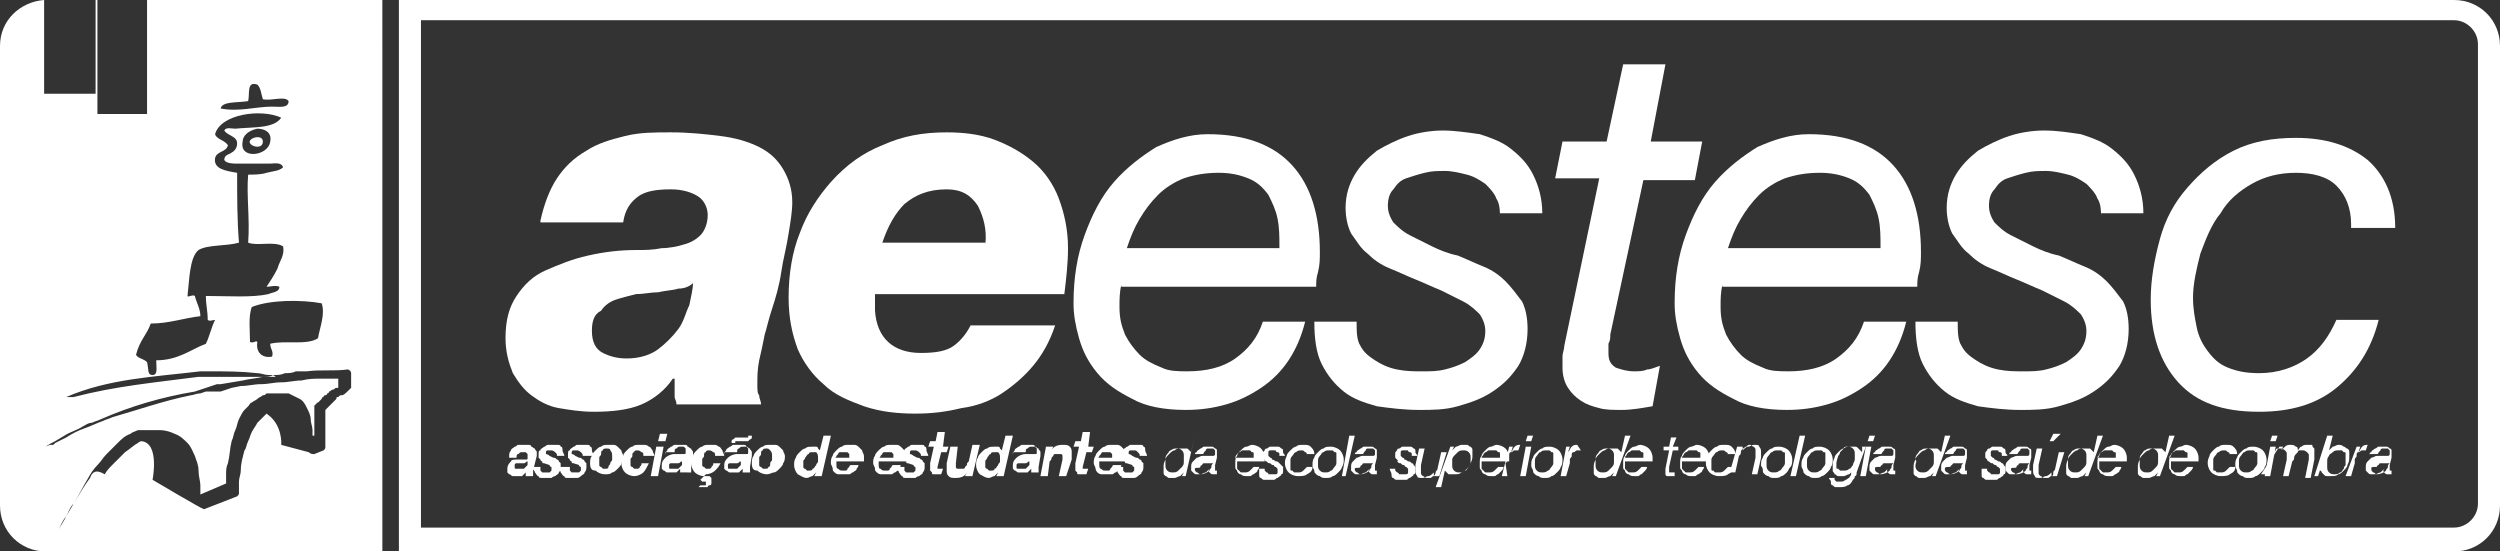 <svg xmlns="http://www.w3.org/2000/svg" xmlns:xlink="http://www.w3.org/1999/xlink" id="Layer_1" viewBox="0 0 136 30" style="enable-background:new 0 0 136 30;"><rect x="0" y="0" width="136" height="30" fill="#333333" stroke="none"/><style>.st0{fill:#FFFFFF;} .st1{fill:url(#SVGID_1_);} .st2{fill:url(#SVGID_2_);} .st3{fill:#1D1D1B;} .st4{fill-rule:evenodd;clip-rule:evenodd;fill:#FFFFFF;} .st5{fill:url(#SVGID_3_);} .st6{fill:url(#SVGID_4_);} .st7{fill:url(#SVGID_5_);} .st8{fill:url(#SVGID_6_);} .st9{fill:url(#SVGID_7_);} .st10{fill:url(#SVGID_8_);} .st11{fill:url(#SVGID_9_);} .st12{fill:url(#SVGID_10_);} .st13{fill:#E2A700;} .st14{fill:#F8CB0E;} .st15{fill:#FFD400;} .st16{fill:#F2DA75;} .st17{fill:#1D70B7;} .st18{fill:#144FE2;} .st19{fill:#009EE2;} .st20{fill:#3B55E6;} .st21{fill:#3F3F3F;} .st22{fill:url(#SVGID_11_);} .st23{fill:url(#SVGID_12_);}</style><g><g><g><path class="st0" d="M29.4 12c.2-.9.5-1.7.9-2.3.4-.6.9-1.1 1.6-1.5.6-.4 1.3-.6 2.1-.8.8-.2 1.6-.2 2.5-.2 1 0 1.9.1 2.7.2.8.1 1.5.3 2.1.6s1 .7 1.3 1.2.5 1.1.5 1.8c0 .5-.1 1.1-.2 1.7-.1.7-.3 1.4-.4 2.1s-.3 1.4-.5 2c-.2.6-.3 1.1-.4 1.4-.1.5-.2 1-.3 1.4-.1.5-.1.9-.1 1.3.0.3.0.5.1.6.0.2.1.3.1.5h-4.6c0-.2-.1-.3-.1-.4.0-.1.0-.2.0-.3s0-.2.0-.3.0-.3.0-.4h-.1c-.4.6-1 1.1-1.7 1.4-.7.3-1.6.4-2.6.4-.7.0-1.3-.1-1.9-.2-.6-.1-1.1-.4-1.5-.7s-.7-.7-1-1.2c-.2-.5-.4-1.1-.4-1.9.0-1 .2-1.7.6-2.3.4-.6.9-1.1 1.6-1.4.7-.3 1.4-.6 2.3-.8.9-.2 1.7-.3 2.7-.3.4.0.8.0 1.3-.1.4.0.9-.1 1.2-.2.4-.1.7-.3.9-.5.2-.2.4-.6.4-1.1.0-.4-.2-.8-.5-1s-.8-.4-1.5-.4c-.8.0-1.4.1-1.8.4s-.7.7-.8 1.4H29.4zm2.8 6c0 .6.2 1 .6 1.2s.8.3 1.3.3c.7.0 1.3-.2 1.7-.5.4-.3.8-.7 1.1-1.1.3-.4.4-.9.6-1.3.1-.5.2-.9.2-1.2h0c-.2.2-.5.3-.8.3-.3.1-.7.1-1.1.2-.4.0-.8.1-1.2.1-.4.1-.8.2-1.1.3-.3.1-.6.3-.8.6C32.3 17.1 32.2 17.5 32.2 18z"/><path class="st0" d="M47.6 15.9c0 .1.0.3.0.4s0 .3.0.6c.1 1.5 1 2.3 2.5 2.3.8.0 1.4-.1 1.8-.4.4-.3.7-.7.9-1.1h4.6c-.3.9-.7 1.6-1.2 2.2-.5.6-1.1 1.1-1.7 1.5s-1.4.7-2.2.8c-.8.2-1.6.3-2.5.3-1 0-1.9-.1-2.8-.4-.8-.3-1.6-.6-2.2-1.2-.6-.5-1.1-1.2-1.4-1.9-.3-.8-.5-1.7-.5-2.8.0-1.3.2-2.5.6-3.5.4-1.1 1-2 1.7-2.8C46.1 8.9 47 8.3 48 7.9c1.1-.5 2.2-.7 3.5-.7.9.0 1.8.1 2.6.4.8.3 1.5.7 2.1 1.2s1.1 1.2 1.4 2 .5 1.7.5 2.7c0 .8-.1 1.7-.2 2.5H47.6zm6-2.6c.1-.8-.1-1.5-.4-2.1-.4-.6-.9-.9-1.7-.9-1 0-1.7.3-2.3.8-.5.5-.9 1.2-1.2 2.1h5.6z"/><path class="st0" d="M61 15.5c-.1.4-.1.8-.1 1.2.0.6.1 1 .3 1.5.2.4.5.8.8 1.1s.7.5 1.2.7c.4.2.9.2 1.4.2 1 0 1.9-.2 2.6-.7.7-.5 1.2-1.1 1.5-2H71c-.2.8-.5 1.5-.9 2.1s-.9 1.1-1.5 1.5-1.2.7-1.9.9-1.4.3-2.2.3c-1.2.0-2.2-.2-2.9-.6-.8-.4-1.4-.8-1.9-1.4-.5-.6-.8-1.2-1-1.9s-.3-1.3-.3-1.9c0-1.4.2-2.6.6-3.7s.9-2.1 1.6-2.9 1.5-1.4 2.3-1.9c.9-.4 1.8-.7 2.8-.7 2.1.0 3.6.6 4.6 1.7 1 1.1 1.5 2.7 1.5 4.7.0.4.0.7-.1 1.1-.1.3-.1.6-.1.8H61zM69.6 13.4c0-.5.0-1-.1-1.5s-.3-.9-.5-1.3c-.3-.4-.6-.7-1.1-.9-.5-.2-1-.3-1.6-.3-.7.0-1.3.1-1.9.3-.5.2-1 .5-1.4.9s-.7.8-1 1.3-.5 1-.7 1.6H69.6z"/><path class="st0" d="M81.6 11.9c0-.4.0-.8-.2-1.1-.1-.3-.4-.6-.6-.8-.3-.2-.6-.4-1-.5s-.8-.2-1.2-.2-.7.0-1.1.1c-.4.1-.7.2-1 .3-.3.1-.5.3-.7.6-.2.2-.3.5-.3.9.0.3.1.6.3.9.2.2.5.5.9.7s.8.4 1.2.6.9.4 1.4.5c.5.2.9.4 1.4.6s.9.5 1.2.8.6.7.9 1.1c.2.4.3.9.3 1.5.0.8-.2 1.5-.5 2-.4.6-.8 1-1.4 1.4-.6.4-1.2.6-1.9.8s-1.4.2-2.1.2c-.8.0-1.6-.1-2.3-.2-.7-.2-1.3-.4-1.8-.8-.5-.4-.9-.9-1.2-1.5s-.4-1.4-.4-2.3h2.3c0 .5.0 1 .2 1.3.2.4.5.6.8.8s.7.4 1.2.5.9.1 1.4.1c.4.0.8.0 1.2-.1s.7-.2 1.1-.4c.3-.2.6-.4.8-.7s.3-.6.3-1c0-.3-.1-.6-.3-.9-.2-.2-.5-.5-.9-.7s-.8-.4-1.2-.6c-.5-.2-.9-.4-1.4-.6s-.9-.4-1.4-.6-.9-.5-1.2-.8c-.4-.3-.6-.7-.9-1.1-.2-.4-.3-.9-.3-1.4.0-.7.2-1.3.5-1.8s.7-.9 1.2-1.3c.5-.3 1.1-.6 1.7-.8.6-.2 1.3-.3 1.9-.3s1.3.1 2 .2c.6.2 1.2.4 1.7.8.5.4.9.8 1.2 1.4s.5 1.3.5 2.1H81.6z"/><path class="st0" d="M89.8 7.7h2.8l-.4 2.1h-2.8l-1.8 8.4c0 .2.0.3-.1.5.0.1.0.3.0.5.0.4.1.6.4.8.3.1.6.2 1 .2.2.0.5.0.7-.1.2.0.4-.1.7-.2l-.4 2.2c-.6.1-1.1.2-1.7.2-.4.0-.9.0-1.2-.1-.4-.1-.7-.2-1-.4s-.5-.4-.7-.7-.3-.7-.3-1.1c0-.2.0-.4.0-.6.0-.2.1-.4.1-.6L87 9.7h-2.4L85 7.7h2.4l.9-4.2h2.3L89.8 7.7z"/><path class="st0" d="M93.7 15.5c-.1.4-.1.8-.1 1.2.0.6.1 1 .3 1.5.2.4.5.8.8 1.1s.7.5 1.2.7c.4.2.9.2 1.4.2 1 0 1.9-.2 2.6-.7.7-.5 1.2-1.1 1.5-2h2.3c-.2.8-.5 1.5-.9 2.1s-.9 1.1-1.5 1.5-1.2.7-1.9.9-1.4.3-2.2.3c-1.2.0-2.2-.2-2.9-.6-.8-.4-1.4-.8-1.9-1.4-.5-.6-.8-1.2-1-1.9s-.3-1.3-.3-1.9c0-1.4.2-2.6.6-3.7.4-1.1.9-2.1 1.6-2.9.7-.8 1.5-1.4 2.3-1.9.9-.4 1.8-.7 2.8-.7 2.1.0 3.6.6 4.6 1.7 1 1.1 1.5 2.7 1.5 4.7.0.4.0.7-.1 1.1-.1.3-.1.6-.1.8H93.7zM102.3 13.4c0-.5.0-1-.1-1.5s-.3-.9-.5-1.3c-.3-.4-.6-.7-1.1-.9-.5-.2-1-.3-1.6-.3-.7.0-1.3.1-1.9.3-.5.2-1 .5-1.4.9s-.7.8-1 1.3-.5 1-.7 1.6h8.3z"/><path class="st0" d="M114.3 11.9c0-.4.0-.8-.2-1.1-.1-.3-.4-.6-.6-.8-.3-.2-.6-.4-1-.5s-.8-.2-1.2-.2-.7.0-1.1.1c-.4.1-.7.2-1 .3-.3.1-.5.3-.7.6-.2.2-.3.5-.3.9.0.3.1.6.3.9.2.2.5.5.9.7s.8.4 1.2.6.9.4 1.4.5c.5.2.9.4 1.4.6s.9.5 1.2.8.6.7.9 1.1c.2.4.3.9.3 1.5.0.8-.2 1.5-.5 2-.4.6-.8 1-1.4 1.4-.6.4-1.2.6-1.9.8s-1.4.2-2.1.2c-.8.0-1.6-.1-2.3-.2-.7-.2-1.3-.4-1.8-.8-.5-.4-.9-.9-1.2-1.5s-.4-1.4-.4-2.3h2.3c0 .5.0 1 .2 1.3.2.4.5.6.8.8s.7.4 1.2.5.9.1 1.4.1c.4.0.8.0 1.2-.1s.7-.2 1.1-.4c.3-.2.6-.4.8-.7s.3-.6.3-1c0-.3-.1-.6-.3-.9-.2-.2-.5-.5-.9-.7s-.8-.4-1.2-.6c-.5-.2-.9-.4-1.4-.6s-.9-.4-1.4-.6-.9-.5-1.2-.8c-.4-.3-.6-.7-.9-1.1-.2-.4-.3-.9-.3-1.4.0-.7.2-1.3.5-1.8s.7-.9 1.2-1.3c.5-.3 1.1-.6 1.7-.8.6-.2 1.3-.3 1.9-.3.7.0 1.3.1 2 .2.6.2 1.2.4 1.7.8.5.4.9.8 1.2 1.4s.5 1.3.5 2.1H114.3z"/><path class="st0" d="M127.9 12.2c0-.9-.3-1.6-.8-2.1s-1.3-.7-2.2-.7-1.7.2-2.4.6-1.3.9-1.7 1.6c-.5.6-.8 1.4-1.1 2.2-.2.8-.4 1.6-.4 2.4.0.6.1 1.1.2 1.6.1.5.3.9.6 1.3.3.4.6.7 1.1.9s1 .3 1.7.3c1 0 1.9-.3 2.6-.8s1.2-1.2 1.6-2.1h2.3c-.4 1.6-1.2 2.8-2.3 3.7-1.1.9-2.5 1.3-4.2 1.3-2 0-3.4-.5-4.4-1.6s-1.5-2.6-1.5-4.5c0-1.1.2-2.2.5-3.3.3-1.1.8-2 1.5-2.8s1.5-1.5 2.5-2 2.1-.7 3.4-.7c1.6.0 2.9.4 3.9 1.2.9.8 1.5 2 1.5 3.7H127.9z"/></g><path class="st0" d="M133.5 1.1c.7.0 1.3.6 1.3 1.3v25c0 .7-.6 1.3-1.3 1.3h-15.8H22.9v-1.3-25V1.1h94.9 15.7m0-1.1h-15.8-96v2.5 25V30h96 15.8c1.4.0 2.5-1.1 2.5-2.5v-25C136 1.1 134.9.0 133.5.0z"/><g><path class="st0" d="M27.7 24.8c0-.1.0-.2.1-.3.0-.1.1-.1.2-.2.1.0.1-.1.2-.1.1.0.2.0.3.0s.1.0.2.0c.1.0.2.0.2.1.1.0.1.1.2.1.0.1.1.1.1.2v.1s0 .1.0.1L29 25.6s0 .1.0.1.0.1.0.1.0.1.0.1h-.4v-.2c-.1.1-.1.1-.2.2-.1.0-.2.0-.3.0s-.2.0-.2.0c-.1.0-.1-.1-.2-.1l-.1-.1c0-.1.0-.1.0-.2.0-.2.1-.3.2-.4C27.8 25 28 25 28.1 25s.2.0.3.0.1.0.2.0c.1.0.1.0.1-.1v-.1s0-.1.0-.1.0.0-.1-.1h-.1s-.1.0-.1.0c-.1.0-.1.0-.2.1-.1.0-.1.1-.1.2H27.7zM28.7 25.1c-.1.0-.1.1-.2.1-.1.0-.1.0-.2.0h-.1s-.1.0-.1.0-.1.0-.1.1v.1c0 .1.0.1.1.1.0.0.1.0.2.0.1.0.1.0.2.0l.1-.1s.1-.1.1-.1.0-.1.0-.1V25.1z"/><path class="st0" d="M30.3 24.8c0-.1.0-.1-.1-.2.0.0-.1-.1-.2-.1-.1.0-.1.0-.2.0-.1.0-.1.1-.1.1s0 .1.0.1.1.0.2.1l.2.1c.1.0.1.0.2.1.1.0.1.1.1.1s.1.1.1.1.0.1.0.2c0 .1.0.2-.1.3.0.1-.1.1-.2.2-.1.0-.2.1-.2.1-.1.0-.2.0-.3.0s-.2.0-.2.0c-.1.0-.2.0-.2-.1-.1.0-.1-.1-.2-.2.0-.1-.1-.1-.1-.2v-.1h.4v.1s0 .1.0.1.0.0.1.1h.1s.1.0.1.0.1.0.1.0.1.0.1.0.0.0.1-.1v-.1-.1s-.1.0-.1-.1l-.3-.1c-.1.0-.1.0-.1-.1.0.0-.1.0-.1-.1l-.1-.1s0-.1.0-.2c0-.1.0-.2.1-.2.0-.1.1-.1.2-.2.1.0.1-.1.2-.1.1.0.2.0.2.0.1.0.2.0.3.0s.2.0.2.1c.1.0.1.1.1.2.0.1.1.2.1.3H30.3z"/><path class="st0" d="M31.7 24.8c0-.1.0-.1-.1-.2.0.0-.1-.1-.2-.1-.1.0-.1.0-.2.0-.1.0-.1.1-.1.1s0 .1.0.1.1.0.2.1l.2.1c.1.0.1.0.2.1.1.0.1.1.1.1s.1.1.1.1.0.1.0.2c0 .1.0.2-.1.3.0.1-.1.1-.2.2s-.2.1-.2.1c-.1.0-.2.0-.3.0s-.2.0-.2.0c-.1.0-.2.0-.2-.1-.1.0-.1-.1-.2-.2.0-.1-.1-.1-.1-.2v-.1H31v.1s0 .1.0.1.0.0.1.1h.1s.1.0.1.0.1.0.1.0.1.0.1.0.0.0.1-.1v-.1-.1s-.1.0-.1-.1l-.3-.1c-.1.0-.1.0-.1-.1.0.0-.1.0-.1-.1l-.1-.1s0-.1.0-.2c0-.1.0-.2.1-.2.0-.1.1-.1.2-.2.1.0.1-.1.2-.1.1.0.2.0.2.0.1.0.2.0.3.0s.2.0.2.1c.1.0.1.1.1.2.0.1.1.2.1.3H31.7z"/><path class="st0" d="M32.1 25.2c0-.1.0-.3.1-.4.0-.1.1-.2.2-.3s.2-.2.3-.2c.1-.1.2-.1.4-.1.1.0.2.0.3.0.1.0.2.1.2.1.1.1.1.1.2.2.0.1.1.2.1.3s0 .3-.1.4c0 .1-.1.2-.2.3s-.2.2-.3.2c-.1.1-.2.1-.4.1-.2.0-.4-.1-.5-.2C32.2 25.6 32.1 25.5 32.1 25.2zm.5.0s0 .1.0.1.0.1.1.1l.1.1s.1.0.1.0c.1.0.2.0.2-.1s.1-.1.1-.2c0-.1.1-.1.1-.2.0-.1.0-.2.0-.2.0-.1.0-.2-.1-.3.0-.1-.1-.1-.2-.1s-.2.0-.2.1c-.1.0-.1.1-.1.2.0.1-.1.1-.1.2C32.6 25.1 32.6 25.2 32.6 25.2z"/><path class="st0" d="M35 24.8c0-.1.0-.2-.1-.2.0.0-.1-.1-.2-.1s-.2.0-.2.1c-.1.0-.1.1-.1.2.0.1-.1.1-.1.2.0.1.0.2.0.2s0 .1.0.1.0.1.1.1l.1.1s.1.0.1.0c.1.0.2.0.2-.1.1-.1.1-.1.1-.2h.4c-.1.2-.2.4-.3.5-.1.1-.3.2-.5.2s-.4-.1-.5-.2c-.1-.1-.2-.3-.2-.5.0-.1.0-.3.1-.4.0-.1.1-.2.2-.3s.2-.2.3-.2c.1-.1.2-.1.4-.1.1.0.2.0.3.0.1.0.2.1.2.1.1.0.1.1.2.2.0.1.1.2.1.3H35z"/><path class="st0" d="M35.7 24.3h.4l-.3 1.6h-.4L35.7 24.3zM36.2 24h-.4l.1-.4h.4L36.2 24z"/><path class="st0" d="M36.2 24.8c0-.1.0-.2.1-.3.0-.1.1-.1.2-.2.1.0.1-.1.2-.1s.2.0.3.0c.1.0.1.0.2.0s.2.0.2.1c.1.0.1.1.2.1.0.1.1.1.1.2v.1s0 .1.0.1l-.1.6s0 .1.0.1.0.1.0.1.0.1.0.1H37v-.2c-.1.1-.1.1-.2.2-.1.0-.2.0-.3.0-.1.0-.2.0-.2.0-.1.0-.1-.1-.2-.1l-.1-.1c0-.1.0-.1.0-.2.0-.2.1-.3.2-.4.1-.1.3-.2.5-.2.1.0.2.0.3.0.1.0.1.0.2.0s.1.0.1-.1v-.1s0-.1.0-.1.0.0-.1-.1h-.1s-.1.0-.1.0c-.1.0-.1.0-.2.1-.1.0-.1.1-.1.2H36.2zM37.1 25.1c-.1.0-.1.1-.2.1s-.1.0-.2.0h-.1s-.1.0-.1.0-.1.0-.1.1v.1c0 .1.0.1.1.1.0.0.1.0.2.0s.1.0.2.0l.1-.1s.1-.1.1-.1.0-.1.0-.1V25.1z"/><path class="st0" d="M38.9 24.8c0-.1.0-.2-.1-.2.0.0-.1-.1-.2-.1s-.2.0-.2.1c-.1.0-.1.1-.1.2.0.1-.1.1-.1.2.0.1.0.2.0.2s0 .1.0.1.0.1.1.1l.1.1s.1.0.1.0c.1.0.2.0.2-.1.1-.1.1-.1.1-.2h.4c-.1.2-.2.3-.3.4-.1.1-.3.2-.5.2l-.1.1h0s.1.0.1.0.1.0.1.0.1.0.1.0.0.0.1.1v.1c0 .1.0.1.0.2.0.0.0.1-.1.1.0.0-.1.0-.1.1h-.1s-.1.0-.1.0-.1.0-.1.0-.1.0-.1.0-.1.0-.1.0l.1-.1s.1.0.1.0.1.0.1.0.1.0.1.0.0.0.0-.1v-.1s-.1.0-.1.0-.1.0-.1.0l-.1-.1.2-.2c-.2.0-.4-.1-.5-.2-.1-.1-.2-.3-.2-.5.0-.1.0-.3.1-.4.0-.1.1-.2.2-.3s.2-.2.3-.2c.1-.1.2-.1.4-.1.1.0.2.0.3.0.1.0.2.1.2.1.1.0.1.1.2.2.0.1.1.2.1.3h-.5z"/><path class="st0" d="M39.4 24.8c0-.1.0-.2.1-.3.0-.1.1-.1.2-.2.1.0.1-.1.2-.1s.2.0.3.0c.1.0.1.0.2.0s.2.0.2.1c.1.0.1.1.2.1.0.1.1.1.1.2v.1s0 .1.0.1l-.1.6s0 .1.0.1.0.1.0.1.0.1.0.1h-.4v-.2c-.1.1-.1.1-.2.2-.1.0-.2.0-.3.0-.1.0-.2.0-.2.0-.1.0-.1-.1-.2-.1l-.1-.1c0-.1.0-.1.0-.2.0-.2.1-.3.2-.4.1-.1.3-.2.5-.2.1.0.2.0.3.0.1.0.1.0.2.0s.1.0.1-.1v-.1s0-.1.0-.1.0.0-.1-.1h-.1s-.1.0-.1.0c-.1.0-.1.0-.2.1-.1.0-.1.1-.1.2H39.4zM40.3 25.1c-.1.0-.1.1-.2.1s-.1.0-.2.0h-.1s-.1.0-.1.0-.1.0-.1.1v.1c0 .1.0.1.1.1.0.0.1.0.2.0s.1.0.2.0l.1-.1s.1-.1.1-.1.0-.1.0-.1V25.1zM40.9 23.7s0 .1.0.1.0.1-.1.1l-.1.1s-.1.0-.2.0h-.1s-.1.0-.1.0-.1.0-.1.0-.1.0-.1.0-.1.0-.1.0.0.1.0.1h-.2s0-.1.0-.1.0-.1.1-.1l.1-.1s.1.0.2.0h.1s.1.0.1.0.1.0.1.0.1.0.1.0.1.0.1.0.0.0.0-.1H40.9z"/><path class="st0" d="M40.9 25.2c0-.1.0-.3.1-.4.0-.1.1-.2.2-.3s.2-.2.3-.2c.1-.1.2-.1.4-.1.1.0.2.0.3.0.1.0.2.1.2.1.1.1.1.1.2.2.0.1.1.2.1.3s0 .3-.1.4c0 .1-.1.2-.2.3s-.2.2-.3.2-.2.1-.4.1c-.2.0-.4-.1-.5-.2C41 25.6 40.9 25.5 40.9 25.2zM41.3 25.2s0 .1.0.1.0.1.1.1l.1.1s.1.0.1.0c.1.0.2.0.2-.1.1.0.1-.1.1-.2.0-.1.1-.1.1-.2.0-.1.0-.2.0-.2.0-.1.0-.2-.1-.3s-.1-.1-.2-.1-.2.0-.2.1c-.1.0-.1.1-.1.2.0.1-.1.1-.1.2C41.3 25.1 41.3 25.2 41.3 25.2z"/><path class="st0" d="M44.4 25.7c-.1.1-.1.1-.2.2-.1.0-.2.1-.3.1-.2.0-.3-.1-.5-.2-.1-.1-.2-.3-.2-.5.0-.1.0-.3.1-.4.0-.1.1-.2.2-.3s.2-.2.3-.2c.1-.1.2-.1.4-.1h.1s.1.0.1.0.1.0.1.1l.1.1h0l.2-.8h.4l-.5 2.2h-.4L44.4 25.7zM44.2 24.6c-.1.0-.2.0-.2.1-.1.0-.1.1-.2.2.0.1-.1.1-.1.2.0.1.0.2.0.2s0 .1.0.1.0.1.1.1l.1.1s.1.0.1.0c.1.0.2.0.2-.1.1.0.1-.1.2-.2.0-.1.1-.1.1-.2.0-.1.0-.2.0-.2.0-.1.0-.2-.1-.3C44.4 24.6 44.3 24.6 44.2 24.6z"/><path class="st0" d="M45.5 25.2s0 0 0 0C45.5 25.3 45.5 25.3 45.5 25.2c0 .2.0.3.1.3.1.1.1.1.3.1h.1s.1.0.1-.1l.1-.1s0-.1.1-.1h.4c0 .1-.1.2-.1.2.0.1-.1.1-.2.2-.1.0-.1.1-.2.1s-.2.0-.3.0c-.1.0-.2.0-.3.0-.1.0-.2-.1-.2-.1-.1-.1-.1-.1-.1-.2.0-.1-.1-.2-.1-.3s0-.3.1-.4c0-.1.1-.2.2-.3s.2-.2.3-.2c.1-.1.2-.1.4-.1.1.0.2.0.3.0s.2.1.2.1c.1.1.1.1.2.2.0.1.1.2.1.3s0 .2.0.3H45.5zM46.2 24.9s0-.1.0-.1.0-.1.0-.1-.1-.1-.1-.1-.1.0-.2.0-.1.0-.2.0c0 0-.1.0-.1.1l-.1.1s0 .1-.1.1H46.2z"/><path class="st0" d="M47.8 25.2s0 0 0 0C47.8 25.3 47.8 25.3 47.8 25.2c0 .2.0.3.1.3.1.1.1.1.3.1h.1s.1.0.1-.1l.1-.1s0-.1.1-.1h.4c0 .1-.1.2-.1.2.0.1-.1.1-.2.2-.1.0-.1.1-.2.1s-.2.0-.3.0c-.1.0-.2.0-.3.0-.1.0-.2-.1-.2-.1-.1-.1-.1-.1-.1-.2.0-.1-.1-.2-.1-.3s0-.3.1-.4c0-.1.1-.2.2-.3s.2-.2.3-.2c.1-.1.2-.1.4-.1.1.0.2.0.3.0.1.0.2.1.2.1.1.1.1.1.2.2.0.1.1.2.1.3s0 .2.0.3H47.8zM48.6 24.9s0-.1.0-.1.0-.1.0-.1-.1-.1-.1-.1-.1.0-.2.0-.1.0-.2.0c0 0-.1.0-.1.1l-.1.1s0 .1-.1.1H48.6z"/><path class="st0" d="M50.1 24.8c0-.1.0-.1-.1-.2.0.0-.1-.1-.2-.1s-.1.0-.2.0-.1.1-.1.1.0.1.0.1.1.0.2.1l.2.1c.1.0.1.0.2.1.1.0.1.1.1.1s.1.1.1.1.0.1.0.2c0 .1.0.2-.1.3.0.1-.1.1-.2.2-.1.0-.2.1-.2.1-.1.0-.2.0-.3.0-.1.0-.2.0-.2.0-.1.0-.2.0-.2-.1-.1.0-.1-.1-.2-.2.0-.1-.1-.1-.1-.2v-.1h.4v.1s0 .1.0.1.0.0.1.1h.1s.1.0.1.0.1.0.1.0.1.0.1.0.0.0.1-.1v-.1-.1s-.1.0-.1-.1l-.3-.1c-.1.0-.1.0-.1-.1.0.0-.1.0-.1-.1l-.1-.1s0-.1.0-.2c0-.1.0-.2.1-.2.0-.1.1-.1.2-.2.1.0.1-.1.2-.1s.2.0.2.0c.1.0.2.0.3.0.1.0.2.0.2.1.1.0.1.1.1.2.0.1.1.2.1.3H50.1z"/><path class="st0" d="M51.3 24.3h.3l-.1.3h-.3l-.2.8s0 0 0 0 0 0 0 0 0 .1.0.1.0.0.0.0.0.0.0.0.0.0.1.0.1.0.2.0l-.1.3s-.1.0-.1.0-.1.0-.1.0c-.1.0-.1.0-.2.0s-.1.0-.1-.1l-.1-.1s0-.1.0-.2v-.1s0-.1.0-.1l.2-.9h-.3l.1-.3h.3l.1-.5h.4L51.3 24.3z"/><path class="st0" d="M52.9 25.9h-.4l.1-.2h0c-.1.2-.3.3-.6.3-.2.0-.3.0-.4-.1s-.1-.2-.1-.3v-.1s0-.1.0-.1.0-.1.0-.1.0.0.0-.1l.2-.9h.4L52 25.2s0 0 0 0 0 0 0 .1v.1s0 0 0 0 0 .1.1.1h.1c.1.0.1.0.2.0s.1-.1.1-.1.1-.1.1-.1c0-.1.0-.1.1-.2l.2-.9h.4L52.9 25.9z"/><path class="st0" d="M54.3 25.7c-.1.1-.1.1-.2.2-.1.0-.2.1-.3.1-.2.0-.3-.1-.5-.2-.1-.1-.2-.3-.2-.5.0-.1.0-.3.1-.4.0-.1.1-.2.2-.3s.2-.2.3-.2c.1-.1.2-.1.4-.1h.1s.1.0.1.0.1.0.1.1l.1.1h0l.2-.8h.4l-.5 2.2h-.4L54.3 25.7zM54.1 24.6c-.1.0-.2.0-.2.1-.1.0-.1.1-.2.2.0.1-.1.1-.1.2.0.1.0.2.0.2s0 .1.0.1.0.1.1.1l.1.1s.1.0.1.0c.1.0.2.0.2-.1.1.0.1-.1.2-.2.0-.1.1-.1.1-.2.0-.1.0-.2.0-.2.0-.1.0-.2-.1-.3C54.3 24.6 54.2 24.6 54.1 24.6z"/><path class="st0" d="M55.1 24.8c0-.1.0-.2.1-.3.0-.1.1-.1.2-.2.1.0.1-.1.2-.1s.2.0.3.0c.1.0.1.0.2.0s.2.0.2.1c.1.0.1.1.2.1.0.1.1.1.1.2v.1s0 .1.0.1l-.1.6s0 .1.0.1.0.1.0.1.0.1.0.1h-.4v-.2c-.1.1-.1.1-.2.2-.1.0-.2.0-.3.0-.1.0-.2.0-.2.0-.1.0-.1-.1-.2-.1l-.1-.1c0-.1.0-.1.0-.2.0-.2.1-.3.2-.4.1-.1.3-.2.5-.2.1.0.2.0.3.0.1.0.1.0.2.0s.1.0.1-.1v-.1s0-.1.0-.1.0.0-.1-.1h-.1s-.1.0-.1.0c-.1.0-.1.0-.2.1-.1.0-.1.1-.1.2H55.1zM56 25.1c-.1.0-.1.1-.2.1s-.1.0-.2.0h-.1s-.1.0-.1.0-.1.0-.1.1v.1c0 .1.0.1.1.1.0.0.1.0.2.0s.1.0.2.0l.1-.1s.1-.1.1-.1.0-.1.0-.1V25.1z"/><path class="st0" d="M56.9 24.3h.4l-.1.2h0c.1-.2.3-.3.6-.3.2.0.3.0.4.1s.1.2.1.3v.1s0 .1.0.1.0.1.0.1.0.0.0.1L58 25.9h-.4l.2-.9s0 0 0 0 0 0 0-.1v-.1s0 0 0 0 0-.1-.1-.1h-.1c-.1.0-.1.0-.2.0s-.1.1-.1.1-.1.1-.1.1c0 .1.0.1-.1.2L57 25.9h-.4L56.9 24.3z"/><path class="st0" d="M59.2 24.3h.3l-.1.3h-.3l-.2.8s0 0 0 0 0 0 0 0 0 .1.0.1.0.0.0.0.0.0.0.0.0.0.1.0.1.0.2.0l-.1.3s-.1.0-.1.0-.1.0-.1.0c-.1.0-.1.0-.2.0s-.1.0-.1-.1l-.1-.1s0-.1.0-.2v-.1s0-.1.0-.1l.2-.9h-.3l.1-.3h.3l.1-.5h.4L59.2 24.3z"/><path class="st0" d="M59.8 25.2s0 0 0 0C59.8 25.3 59.8 25.3 59.8 25.2c0 .2.0.3.1.3.1.1.1.1.3.1h.1s.1.0.1-.1l.1-.1s0-.1.1-.1h.4c0 .1-.1.2-.1.2.0.1-.1.1-.2.2-.1.0-.1.1-.2.1s-.2.0-.3.0c-.1.0-.2.0-.3.0-.1.0-.2-.1-.2-.1s-.1-.1-.1-.2c0-.1-.1-.2-.1-.3s0-.3.1-.4c0-.1.1-.2.2-.3s.2-.2.3-.2c.1-.1.2-.1.4-.1.1.0.2.0.3.0.1.0.2.1.2.1.1.1.1.1.2.2.0.1.1.2.1.3s0 .2.0.3H59.8zM60.5 24.9s0-.1.0-.1.0-.1.0-.1-.1-.1-.1-.1-.1.0-.2.0-.1.0-.2.0c0 0-.1.0-.1.1l-.1.1s0 .1-.1.1H60.5z"/><path class="st0" d="M62 24.8c0-.1.0-.1-.1-.2s-.1-.1-.2-.1-.1.0-.2.0-.1.1-.1.1.0.1.0.1.1.0.2.1l.2.1c.1.0.1.0.2.1.1.0.1.1.1.1s.1.1.1.1.0.1.0.2c0 .1.0.2-.1.3.0.1-.1.1-.2.2s-.2.1-.2.1c-.1.0-.2.0-.3.0-.1.0-.2.0-.2.0-.1.0-.2.0-.2-.1-.1.0-.1-.1-.2-.2.0-.1-.1-.1-.1-.2v-.1h.4v.1s0 .1.0.1.0.0.1.1h.1s.1.0.1.0.1.0.1.0.1.0.1.0.0.0.1-.1v-.1-.1s-.1.0-.1-.1l-.3-.1c-.1.0-.1.0-.1-.1.0.0-.1.0-.1-.1l-.1-.1s0-.1.0-.2c0-.1.0-.2.1-.2.0-.1.1-.1.2-.2.1.0.1-.1.2-.1s.2.0.2.0c.1.0.2.0.3.0.1.0.2.0.2.1.1.0.1.1.1.2.0.1.1.2.1.3H62z"/><path class="st0" d="M64.5 25.9h-.2l.1-.2h0c-.1.1-.2.2-.2.2-.1.0-.2.1-.3.1-.1.0-.2.0-.3.0-.1.0-.1-.1-.2-.1-.1-.1-.1-.1-.1-.2.0-.1.0-.2.0-.3s0-.2.1-.4c0-.1.1-.2.2-.3s.2-.2.3-.2c.1-.1.2-.1.4-.1.1.0.1.0.2.0h.1s.1.1.1.1.1.1.1.1h0l.2-.9H65l-.5 2.2zM63.4 25.3c0 .1.0.2.1.3s.2.1.3.1c.1.0.2.0.3-.1s.1-.1.2-.2c.1-.1.1-.2.1-.3s0-.2.0-.3.0-.2-.1-.3-.2-.1-.3-.1c-.1.0-.2.0-.3.1-.1.0-.1.1-.2.2-.1.1-.1.2-.1.3S63.4 25.2 63.4 25.3z"/><path class="st0" d="M65 24.8c0-.1.0-.2.1-.2.0-.1.1-.1.2-.2.1.0.1-.1.2-.1.1.0.2.0.2.0.1.0.2.0.2.0.1.0.1.0.2.1.1.0.1.1.1.1.0.1.0.1.0.2v.1.1l-.1.4s0 .1.0.1.0.1.0.1.0.1.0.1.0.0.1.0.0.0.0.0v.2s0 0-.1.0H66c-.1.0-.1.0-.2-.1.0.0-.1-.1.0-.2-.1.1-.1.1-.2.2-.1.0-.2.1-.3.1s-.1.0-.2.0c-.1.0-.1.0-.2-.1l-.1-.1c0-.1.0-.1.0-.2.0-.1.0-.2.1-.3s.1-.1.2-.2c.1.0.2-.1.3-.1s.2.0.3.0.1.0.2.0h.1s.1.0.1-.1v-.1s0-.1.0-.1.0.0-.1-.1h-.1s-.1.0-.1.0-.1.0-.1.0-.1.0-.1.1l-.1.1s0 .1-.1.1H65zM65 25.5c0 .1.0.1.1.2.1.0.1.1.2.1.2.0.4-.1.5-.2.0-.1.1-.1.1-.2.0-.1.0-.1.1-.2h0s-.1.0-.1.0-.1.0-.1.0-.1.0-.1.0-.1.0-.1.0-.1.0-.1.0-.1.0-.1.1c0 0-.1.0-.1.1S65 25.4 65 25.5z"/><path class="st0" d="M67.3 25.2s0 .1.0.1c0 .1.0.1.0.2l.1.1s.1.1.1.1.1.0.2.0c.1.0.2.0.3-.1s.1-.1.2-.2h.3c0 .1-.1.2-.1.2.0.1-.1.1-.2.2-.1.0-.1.1-.2.1-.1.0-.2.0-.2.0-.1.0-.2.0-.3-.1-.1.0-.2-.1-.2-.2-.1-.1-.1-.1-.1-.2.0-.1.0-.1.0-.2.0-.2.0-.3.1-.4.0-.1.1-.2.2-.3.1-.1.2-.2.3-.2s.2-.1.3-.1c.2.0.4.1.5.2.1.1.2.3.2.5v.1s0 .1.0.1H67.3zM68.2 24.9c0-.1.0-.1.0-.2.0-.1.0-.1-.1-.1l-.1-.1c-.1.0-.1.0-.2.0-.1.0-.1.0-.2.0-.1.0-.1.1-.2.1l-.1.1s-.1.1-.1.2H68.2z"/><path class="st0" d="M69.6 24.8s0-.1.0-.1.0-.1-.1-.1c0 0-.1.0-.1-.1h-.1s-.1.0-.1.0-.1.0-.1.0-.1.0-.1.1v.1s0 .1.0.1.1.1.1.1.1.0.1.1c0 0 .1.0.2.1.1.0.1.0.2.1s.1.1.1.1.1.1.1.1.0.1.0.2c0 .1.0.2-.1.2.0.1-.1.1-.2.2-.1.0-.1.1-.2.1-.1.0-.2.0-.2.0-.1.0-.2.0-.3.0s-.1.0-.2-.1c-.1.0-.1-.1-.1-.2.0-.1.0-.2.0-.3h.3v.1s.1.1.1.1.1.0.1.1c.1.0.1.0.2.0h.1s.1.0.1.0.1.0.1-.1v-.1s0-.1.0-.1-.1-.1-.1-.1-.1.0-.1-.1c-.1.0-.1.0-.2-.1-.1.0-.1.0-.2-.1-.1.0-.1-.1-.1-.1s-.1-.1-.1-.1.0-.1.0-.2c0-.1.0-.1.1-.2.0-.1.1-.1.1-.1.1.0.1-.1.2-.1.1.0.1.0.2.0.1.0.1.0.2.0.1.0.1.0.2.1.1.0.1.1.1.2.0.1.1.1.1.2H69.6z"/><path class="st0" d="M71.1 24.8c0-.1.0-.2-.1-.2-.1-.1-.1-.1-.2-.1-.1.0-.2.0-.3.1-.1.0-.1.1-.2.2-.1.1-.1.2-.1.2.0.1.0.2.0.3s0 .1.0.2c0 .1.0.1.1.1l.1.1c.1.0.1.0.2.0.1.0.2.0.3-.1s.1-.1.2-.2h.3c0 .2-.1.3-.3.4-.1.1-.3.1-.5.1s-.4-.1-.5-.2c-.1-.1-.2-.3-.2-.5.0-.1.0-.2.1-.4.0-.1.1-.2.2-.3.1-.1.2-.2.3-.2.1-.1.2-.1.4-.1s.3.0.4.1c.1.1.2.2.2.4H71.1z"/><path class="st0" d="M71.4 25.3c0-.1.0-.3.1-.4.0-.1.1-.2.2-.3.1-.1.2-.2.3-.2.1-.1.2-.1.4-.1s.4.1.5.2c.1.1.2.3.2.5.0.1.0.3-.1.4.0.1-.1.2-.2.3-.1.1-.2.2-.3.2-.1.1-.2.1-.4.1-.1.0-.2.0-.3-.1-.1.0-.2-.1-.2-.1-.1-.1-.1-.1-.1-.2C71.4 25.4 71.4 25.4 71.4 25.3zM71.7 25.3c0 .1.0.2.1.3s.2.1.3.1.2.0.3-.1c.1.0.1-.1.2-.2.1-.1.1-.2.1-.2.0-.1.0-.2.0-.3s0-.1.0-.2c0-.1.0-.1-.1-.1l-.1-.1c-.1.0-.1.0-.2.0-.1.0-.2.0-.3.1-.1.0-.1.1-.2.2-.1.1-.1.2-.1.3C71.7 25.1 71.7 25.2 71.7 25.3z"/><path class="st0" d="M73.4 23.7h.3l-.5 2.2H73L73.4 23.7z"/><path class="st0" d="M73.7 24.8c0-.1.0-.2.1-.2.0-.1.1-.1.2-.2.1.0.1-.1.2-.1.1.0.2.0.2.0.1.0.2.0.2.0.1.0.1.0.2.1.1.0.1.1.1.1.0.1.0.1.0.2v.1.1l-.1.4s0 .1.0.1.0.1.0.1.0.1.0.1.0.0.1.0.0.0.0.0v.2s0 0-.1.0h-.1c-.1.0-.1.0-.2-.1.0.0-.1-.1.0-.2-.1.1-.1.1-.2.2-.1.0-.2.1-.3.1s-.1.0-.2.0c-.1.0-.1.0-.2-.1l-.1-.1c0-.1.0-.1.0-.2.0-.1.0-.2.1-.3s.1-.1.2-.2c.1.0.2-.1.3-.1s.2.0.3.0.1.0.2.0h.1s.1.0.1-.1v-.1s0-.1.0-.1.0.0-.1-.1h-.1s-.1.0-.1.0-.1.0-.1.0-.1.0-.1.1l-.1.1s0 .1-.1.1H73.7zM73.7 25.5c0 .1.0.1.1.2.1.0.1.1.2.1.2.0.4-.1.5-.2.0-.1.1-.1.1-.2.0-.1.0-.1.1-.2h0s-.1.0-.1.0-.1.0-.1.0-.1.0-.1.0-.1.0-.1.0-.1.0-.1.0-.1.0-.1.1c0 0-.1.0-.1.1S73.7 25.4 73.7 25.5z"/><path class="st0" d="M76.8 24.8s0-.1.0-.1.0-.1-.1-.1c0 0-.1.0-.1-.1h-.1s-.1.0-.1.0-.1.0-.1.0-.1.0-.1.1v.1s0 .1.0.1.1.1.1.1.1.0.1.1c0 0 .1.0.2.1.1.0.1.0.2.1.1.0.1.1.1.1s.1.1.1.1.0.1.0.2c0 .1.0.2-.1.2.0.1-.1.1-.2.2-.1.0-.1.1-.2.1-.1.0-.2.0-.2.0-.1.0-.2.0-.3.0s-.1.0-.2-.1c-.1.0-.1-.1-.1-.2.0-.1-.1-.2-.1-.3h.3v.1s.1.1.1.1.1.0.1.1c.1.0.1.0.2.0h.1s.1.0.1.0.1.0.1-.1v-.1s0-.1.0-.1-.1-.1-.1-.1-.1.0-.1-.1c-.1.0-.1.0-.2-.1-.1.0-.1.0-.2-.1C76.1 25.1 76 25 76 25s-.1-.1-.1-.1.0-.1.0-.2c0-.1.0-.1.1-.2.0-.1.1-.1.1-.1.1.0.1-.1.2-.1.1.0.1.0.2.0.1.0.1.0.2.0.1.0.1.0.2.1.1.0.1.1.1.2.0.1.1.1.1.2H76.8z"/><path class="st0" d="M78.3 25.9H78v-.2h0c-.1.1-.2.2-.3.2s-.2.1-.3.1c-.2.0-.3.0-.3-.1-.1-.1-.1-.2-.1-.3v-.1c0-.1.0-.1.0-.2l.2-.9h.3l-.2.9s0 0 0 .1v.1s0 0 0 .1v.1c0 .1.0.1.1.2.1.0.1.1.2.1.1.0.1.0.2.0.1.0.1-.1.2-.1.0.0.1-.1.1-.2.0-.1.1-.1.1-.2l.2-.9h.3L78.3 25.9z"/><path class="st0" d="M78.9 24.3h.2l-.1.2h0c.1-.1.2-.2.2-.2.1.0.2-.1.3-.1s.2.0.3.0.1.1.2.1c.1.1.1.1.1.2.0.1.0.2.0.3s0 .2-.1.4c0 .1-.1.2-.2.3-.1.1-.2.2-.3.2-.1.1-.2.1-.4.1.0.0-.1.0-.2.0h-.1s-.1-.1-.1-.1-.1-.1-.1-.1h0l-.2.9h-.3L78.9 24.3zM80 24.9c0-.1.0-.2-.1-.3s-.2-.1-.3-.1-.2.0-.3.1-.1.1-.2.2C79.1 24.8 79 24.9 79 25s0 .2.0.3.0.2.1.3.2.1.3.1.2.0.3-.1c.1.0.1-.1.2-.2.1-.1.1-.2.1-.3C80 25.1 80 25 80 24.9z"/><path class="st0" d="M80.6 25.2s0 .1.0.1c0 .1.0.1.0.2l.1.1s.1.1.1.1.1.0.2.0c.1.0.2.0.3-.1s.1-.1.2-.2h.3c0 .1-.1.2-.1.2s-.1.1-.2.2c-.1.0-.1.1-.2.1-.1.0-.2.0-.2.0-.1.0-.2.0-.3-.1-.1.0-.2-.1-.2-.2-.1-.1-.1-.1-.1-.2.0-.1.0-.1.0-.2.0-.2.0-.3.1-.4.0-.1.1-.2.2-.3.1-.1.2-.2.3-.2s.2-.1.3-.1c.2.0.4.1.5.2.1.1.2.3.2.5v.1s0 .1.0.1H80.6zM81.6 24.9c0-.1.0-.1.0-.2.0-.1.0-.1-.1-.1l-.1-.1c-.1.0-.1.0-.2.0-.1.0-.1.0-.2.0-.1.0-.1.1-.2.1l-.1.1c0 .1-.1.1-.1.2H81.6z"/><path class="st0" d="M82.1 24.3h.2l-.1.3h0c.1-.1.1-.2.2-.3.1-.1.2-.1.3-.1s0 0 0 0l-.1.3s0 0 0 0 0 0 0 0-.1.0-.1.0.0.0-.1.0-.1.1-.2.1c-.1.0-.1.1-.1.2.0.1-.1.1-.1.2.0.1.0.1-.1.2L82 25.9h-.3L82.1 24.3z"/><path class="st0" d="M83 24.3h.3l-.3 1.6h-.3L83 24.3zM83.3 24H83l.1-.3h.3L83.3 24z"/><path class="st0" d="M83.3 25.3c0-.1.0-.3.1-.4.0-.1.1-.2.2-.3.1-.1.2-.2.3-.2.1-.1.2-.1.4-.1s.4.1.5.2c.1.1.2.3.2.5.0.1.0.3-.1.4.0.1-.1.2-.2.3-.1.1-.2.2-.3.2-.1.1-.2.1-.4.1-.1.0-.2.0-.3-.1-.1.0-.2-.1-.2-.1-.1-.1-.1-.1-.1-.2C83.3 25.4 83.3 25.4 83.3 25.3zM83.5 25.3c0 .1.0.2.1.3s.2.1.3.1.2.0.3-.1c.1.0.1-.1.2-.2.1-.1.1-.2.1-.2.0-.1.0-.2.0-.3s0-.1.0-.2c0-.1.0-.1-.1-.1l-.1-.1c-.1.0-.1.0-.2.0-.1.0-.2.0-.3.1-.1.0-.1.1-.2.2-.1.1-.1.2-.1.3C83.5 25.1 83.5 25.2 83.5 25.3z"/><path class="st0" d="M85.2 24.3h.2l-.1.3h0c.1-.1.1-.2.2-.3.1-.1.2-.1.3-.1s0 0 0 0L86 24.5s0 0 0 0 0 0 0 0-.1.0-.1.0.0.0-.1.0-.1.1-.2.1c-.1.0-.1.1-.1.2.0.1-.1.1-.1.2.0.1.0.1.0.2l-.2.7h-.3L85.2 24.3z"/><path class="st0" d="M87.9 25.9h-.2l.1-.2h0c-.1.1-.2.2-.2.2-.1.0-.2.1-.3.1s-.2.0-.3.0-.1-.1-.2-.1c-.1-.1-.1-.1-.1-.2.0-.1.0-.2.0-.3s0-.2.1-.4c0-.1.1-.2.2-.3.1-.1.2-.2.3-.2.1-.1.2-.1.4-.1.0.0.1.0.2.0h.1s.1.1.1.1.1.1.1.1h0l.2-.9h.3L87.9 25.9zM86.8 25.3c0 .1.0.2.1.3s.2.1.3.1.2.0.3-.1.1-.1.2-.2c.1-.1.1-.2.1-.3s0-.2.0-.3.0-.2-.1-.3-.2-.1-.3-.1-.2.0-.3.1c-.1.0-.1.1-.2.2-.1.1-.1.2-.1.3S86.8 25.2 86.8 25.3z"/><path class="st0" d="M88.4 25.2s0 .1.0.1c0 .1.0.1.0.2l.1.1s.1.1.1.1.1.0.2.0c.1.0.2.0.3-.1s.1-.1.2-.2h.3c0 .1-.1.2-.1.2s-.1.1-.2.2c-.1.0-.1.1-.2.1-.1.0-.2.0-.2.0-.1.0-.2.0-.3-.1-.1.0-.2-.1-.2-.2-.1-.1-.1-.1-.1-.2.0-.1.0-.1.0-.2.0-.2.0-.3.1-.4.0-.1.1-.2.2-.3.1-.1.2-.2.3-.2s.2-.1.3-.1c.2.0.4.1.5.2.1.1.2.3.2.5v.1s0 .1.0.1H88.4zM89.4 24.9c0-.1.0-.1.0-.2.0-.1.0-.1-.1-.1l-.1-.1c-.1.0-.1.0-.2.0-.1.0-.1.0-.2.0-.1.0-.1.1-.2.1l-.1.1c0 .1-.1.1-.1.2H89.4z"/><path class="st0" d="M91 24.3h.3v.2H91l-.2.9s0 0 0 .1v.1s0 .1.0.1.1.0.1.0.1.0.1.0.0.0.1.0v.2c-.1.0-.1.0-.2.0h-.1s-.1.0-.1.0-.1.0-.1-.1v-.1s0 0 0-.1v-.1l.2-1h-.3v-.2h.3l.1-.5h.3L91 24.3z"/><path class="st0" d="M91.5 25.2s0 .1.0.1c0 .1.0.1.0.2l.1.1s.1.1.1.1.1.0.2.0c.1.0.2.0.3-.1s.1-.1.2-.2h.3c0 .1-.1.2-.1.2.0.1-.1.1-.2.2-.1.0-.1.1-.2.1-.1.0-.2.0-.2.0-.1.0-.2.0-.3-.1-.1.0-.2-.1-.2-.2-.1-.1-.1-.1-.1-.2.0-.1.0-.1.0-.2.0-.2.0-.3.1-.4.0-.1.1-.2.2-.3.1-.1.2-.2.3-.2s.2-.1.3-.1c.2.0.4.1.5.2.1.1.2.3.2.5v.1s0 .1.0.1H91.5zM92.5 24.9c0-.1.0-.1.0-.2.0-.1.0-.1-.1-.1l-.1-.1c-.1.0-.1.0-.2.0-.1.0-.1.0-.2.0-.1.0-.1.1-.2.1l-.1.1c0 .1-.1.1-.1.2H92.5z"/><path class="st0" d="M94 24.8c0-.1.0-.2-.1-.2-.1-.1-.1-.1-.2-.1-.1.0-.2.0-.3.1-.1.0-.1.1-.2.2-.1.1-.1.2-.1.2.0.1.0.2.0.3s0 .1.0.2c0 .1.0.1.1.1l.1.1c.1.0.1.0.2.0.1.0.2.0.3-.1s.1-.1.2-.2h.3c0 .2-.1.3-.3.4-.1.1-.3.1-.5.1s-.4-.1-.5-.2c-.1-.1-.2-.3-.2-.5.0-.1.0-.2.1-.4.0-.1.1-.2.2-.3.1-.1.2-.2.3-.2.1-.1.2-.1.4-.1s.3.0.4.1c.1.1.2.2.2.4H94z"/><path class="st0" d="M94.5 24.3h.3v.2h0c.1-.1.2-.2.3-.2s.2-.1.3-.1c.2.0.3.0.3.1.1.1.1.2.1.3v.1c0 .1.0.1.0.2l-.2.9h-.3l.2-.9s0 0 0-.1v-.1s0 0 0-.1v-.1c0-.1.0-.1-.1-.2-.1.0-.1-.1-.2-.1-.1.0-.1.0-.2.1-.1.0-.1.1-.2.1.0.0-.1.1-.1.2.0.1.0.1-.1.2l-.2.9h-.3L94.5 24.3z"/><path class="st0" d="M95.8 25.3c0-.1.0-.3.1-.4.0-.1.1-.2.2-.3.1-.1.2-.2.3-.2.1-.1.2-.1.4-.1s.4.1.5.2c.1.1.2.3.2.5.0.1.0.3-.1.4s-.1.2-.2.3c-.1.1-.2.2-.3.2-.1.1-.2.1-.4.1-.1.0-.2.0-.3-.1-.1.0-.2-.1-.2-.1-.1-.1-.1-.1-.1-.2C95.9 25.4 95.8 25.4 95.8 25.3zM96.1 25.3c0 .1.0.2.1.3s.2.1.3.1.2.0.3-.1c.1.0.1-.1.2-.2.1-.1.1-.2.1-.2.0-.1.0-.2.0-.3s0-.1.0-.2c0-.1.0-.1-.1-.1l-.1-.1c-.1.0-.1.0-.2.0-.1.0-.2.0-.3.1-.1.0-.1.1-.2.2-.1.1-.1.2-.1.3C96.1 25.1 96.1 25.2 96.1 25.3z"/><path class="st0" d="M97.9 23.7h.3l-.5 2.2h-.3l.5-2.2z"/><path class="st0" d="M98 25.3c0-.1.0-.3.1-.4.0-.1.1-.2.2-.3.1-.1.2-.2.3-.2.1-.1.2-.1.4-.1s.4.1.5.2c.1.1.2.3.2.5.0.1.0.3-.1.4.0.1-.1.2-.2.3-.1.1-.2.2-.3.2-.1.1-.2.1-.4.1-.1.0-.2.0-.3-.1-.1.0-.2-.1-.2-.1-.1-.1-.1-.1-.1-.2C98 25.4 98 25.4 98 25.3zM98.3 25.3c0 .1.0.2.1.3s.2.1.3.1.2.0.3-.1c.1.0.1-.1.2-.2.1-.1.1-.2.1-.2.0-.1.0-.2.0-.3s0-.1.0-.2c0-.1.0-.1-.1-.1l-.1-.1c-.1.0-.1.0-.2.0-.1.0-.2.0-.3.1-.1.0-.1.1-.2.2-.1.1-.1.2-.1.3C98.3 25.1 98.3 25.2 98.3 25.3z"/><path class="st0" d="M101 25.7c0 .1.0.2-.1.2.0.1.0.1-.1.2-.1.2-.2.3-.3.3-.1.1-.3.1-.4.1-.1.0-.2.0-.2.0-.1.0-.1.0-.2-.1-.1.0-.1-.1-.1-.2.0-.1-.1-.1-.1-.2h.3v.1s.1.1.1.1.1.0.1.0.1.0.1.0c.1.0.2.0.3-.1.1.0.1-.1.2-.1.0-.1.1-.1.1-.2.0-.1.0-.2.1-.2-.1.1-.1.1-.2.2-.1.0-.2.1-.3.1s-.2.0-.3.0-.1-.1-.2-.1c0-.1-.1-.1-.1-.2.0-.1.0-.2.0-.3s0-.2.1-.4c0-.1.1-.2.2-.3.1-.1.2-.2.3-.2.1-.1.2-.1.4-.1.1.0.1.0.2.0.1.0.1.0.2.1l.1.1s.1.1.1.1v0h0v-.3h.2L101 25.7zM99.9 25.2c0 .1.0.1.0.2.0.1.0.1.1.1l.1.1s.1.0.2.0c.1.0.2.0.3-.1.1.0.1-.1.2-.2.0-.1.1-.2.1-.3s0-.2.0-.3.0-.2-.1-.3-.2-.1-.3-.1-.2.0-.2.1c-.1.1-.1.1-.2.2.0.1-.1.2-.1.2C99.9 25.1 99.9 25.2 99.9 25.2z"/><path class="st0" d="M101.5 24.3h.3l-.3 1.6h-.3L101.5 24.3zM101.9 24h-.3l.1-.3h.3L101.9 24z"/><path class="st0" d="M101.9 24.8c0-.1.0-.2.1-.2.0-.1.1-.1.2-.2.1.0.1-.1.2-.1.1.0.2.0.2.0.1.0.2.0.2.0.1.0.1.0.2.1.1.0.1.1.1.1.0.1.0.1.0.2v.1.1l-.1.4s0 .1.0.1.0.1.0.1.0.1.0.1.0.0.1.0.0.0.0.0v.2s0 0-.1.0h-.1c-.1.0-.1.0-.2-.1.0.0-.1-.1.0-.2-.1.1-.1.1-.2.2-.1.0-.2.1-.3.1s-.1.0-.2.0c-.1.0-.1.0-.2-.1l-.1-.1c0-.1.0-.1.0-.2.0-.1.0-.2.1-.3s.1-.1.2-.2c.1.0.2-.1.3-.1s.2.0.3.0.1.0.2.0h.1s.1.0.1-.1v-.1s0-.1.0-.1.0.0-.1-.1h-.1s-.1.0-.1.0-.1.0-.1.0-.1.0-.1.1l-.1.1s0 .1-.1.1H101.9zM102 25.5c0 .1.0.1.1.2.1.0.1.1.2.1.2.0.4-.1.5-.2.0-.1.1-.1.1-.2.0-.1.0-.1.1-.2h0s-.1.0-.1.0-.1.0-.1.0-.1.0-.1.0-.1.0-.1.0-.1.0-.1.0-.1.0-.1.1c0 0-.1.0-.1.1C102 25.4 102 25.4 102 25.5z"/><path class="st0" d="M105.3 25.9h-.2l.1-.2h0c-.1.1-.2.2-.2.2-.1.0-.2.1-.3.1s-.2.0-.3.0-.1-.1-.2-.1c-.1-.1-.1-.1-.1-.2.0-.1.0-.2.0-.3s0-.2.1-.4c0-.1.1-.2.2-.3.1-.1.2-.2.3-.2.1-.1.2-.1.4-.1.0.0.1.0.2.0h.1s.1.1.1.1.1.1.1.1h0l.2-.9h.3L105.3 25.9zM104.2 25.3c0 .1.0.2.1.3s.2.1.3.1.2.0.3-.1.1-.1.2-.2c.1-.1.1-.2.1-.3s0-.2.0-.3.0-.2-.1-.3-.2-.1-.3-.1-.2.0-.3.1c-.1.0-.1.1-.2.2-.1.1-.1.2-.1.3C104.3 25.1 104.2 25.2 104.2 25.3z"/><path class="st0" d="M105.8 24.8c0-.1.0-.2.1-.2.0-.1.1-.1.2-.2.1.0.1-.1.2-.1.1.0.2.0.2.0.1.0.2.0.2.0.1.0.1.0.2.1.1.0.1.1.1.1.0.1.0.1.0.2v.1.1l-.1.4s0 .1.0.1.0.1.0.1.0.1.0.1.0.0.1.0.0.0.0.0v.2s0 0-.1.0h-.1c-.1.0-.1.0-.2-.1.0.0-.1-.1.0-.2-.1.1-.1.1-.2.2-.1.0-.2.1-.3.1s-.1.0-.2.0c-.1.0-.1.0-.2-.1l-.1-.1c0-.1.0-.1.0-.2.0-.1.0-.2.1-.3s.1-.1.2-.2c.1.0.2-.1.3-.1s.2.0.3.0.1.0.2.0h.1s.1.0.1-.1v-.1s0-.1.0-.1.0.0-.1-.1h-.1s-.1.0-.1.0-.1.0-.1.0-.1.0-.1.1l-.1.1s0 .1-.1.1H105.8zM105.8 25.5c0 .1.0.1.1.2.1.0.1.1.2.1.2.0.4-.1.5-.2.0-.1.1-.1.1-.2.0-.1.0-.1.1-.2h0s-.1.0-.1.0-.1.0-.1.0-.1.0-.1.0-.1.0-.1.0-.1.0-.1.0-.1.0-.1.1c0 0-.1.0-.1.1C105.9 25.4 105.8 25.4 105.8 25.5z"/><path class="st0" d="M108.9 24.8s0-.1.0-.1.0-.1-.1-.1c0 0-.1.0-.1-.1h-.1s-.1.0-.1.0-.1.0-.1.0-.1.0-.1.1v.1s0 .1.0.1.1.1.1.1.1.0.1.1c0 0 .1.0.2.1.1.0.1.0.2.1.1.0.1.1.1.1s.1.1.1.1.0.1.0.2c0 .1.0.2-.1.2.0.1-.1.1-.2.2-.1.0-.1.1-.2.1-.1.0-.2.0-.2.0-.1.0-.2.0-.3.0s-.1.0-.2-.1c-.1.0-.1-.1-.1-.2.0-.1.0-.2.0-.3h.3v.1s.1.1.1.1.1.0.1.1c.1.0.1.0.2.0h.1s.1.0.1.0.1.0.1-.1v-.1s0-.1.0-.1-.1-.1-.1-.1-.1.0-.1-.1c-.1.0-.1.0-.2-.1-.1.0-.1.0-.2-.1-.1.0-.1-.1-.1-.1s-.1-.1-.1-.1.0-.1.0-.2c0-.1.0-.1.1-.2.0-.1.1-.1.1-.1.1.0.1-.1.2-.1.1.0.1.0.2.0.1.0.1.0.2.0.1.0.1.0.2.1.1.0.1.1.1.2.0.1.1.1.1.2H108.9z"/><path class="st0" d="M109.3 24.8c0-.1.0-.2.1-.2.0-.1.1-.1.2-.2.1.0.1-.1.2-.1.1.0.2.0.2.0.1.0.2.0.2.0.1.0.1.0.2.1.1.0.1.1.1.1.0.1.0.1.0.2v.1.1l-.1.4s0 .1.0.1.0.1.0.1.0.1.0.1.0.0.1.0.0.0.0.0v.2s0 0-.1.0h-.1c-.1.0-.1.0-.2-.1.0.0-.1-.1.0-.2-.1.1-.1.1-.2.2-.1.0-.2.1-.3.1s-.1.0-.2.0c-.1.0-.1.0-.2-.1l-.1-.1c0-.1.0-.1.0-.2.0-.1.0-.2.1-.3s.1-.1.2-.2c.1.0.2-.1.3-.1s.2.0.3.0.1.0.2.0h.1s.1.0.1-.1v-.1s0-.1.0-.1.0.0-.1-.1h-.1s-.1.0-.1.0-.1.0-.1.0-.1.0-.1.1l-.1.1s0 .1-.1.1H109.3zM109.4 25.5c0 .1.0.1.1.2.1.0.1.1.2.1.2.0.4-.1.5-.2.0-.1.1-.1.1-.2.0-.1.0-.1.1-.2h0s-.1.0-.1.0-.1.0-.1.0-.1.0-.1.0-.1.0-.1.0-.1.0-.1.0-.1.0-.1.1c0 0-.1.0-.1.1S109.4 25.4 109.4 25.5z"/><path class="st0" d="M111.9 25.9h-.3v-.2h0c-.1.1-.2.2-.3.2s-.2.1-.3.1c-.2.0-.3.0-.3-.1-.1-.1-.1-.2-.1-.3v-.1c0-.1.0-.1.0-.2l.2-.9h.3l-.2.9s0 0 0 .1v.1s0 0 0 .1v.1c0 .1.0.1.1.2.1.0.1.1.2.1.1.0.1.0.2.0.1.0.1-.1.2-.1.1.0.1-.1.1-.2.0-.1.1-.1.1-.2l.2-.9h.3L111.9 25.9zM111.7 23.6h.4l-.4.4h-.2L111.7 23.6z"/><path class="st0" d="M113.6 25.9h-.2l.1-.2h0c-.1.1-.2.2-.2.2-.1.0-.2.1-.3.1s-.2.0-.3.0-.1-.1-.2-.1c-.1-.1-.1-.1-.1-.2.0-.1.0-.2.0-.3s0-.2.1-.4c0-.1.1-.2.2-.3.1-.1.2-.2.3-.2.1-.1.2-.1.4-.1.0.0.1.0.2.0h.1s.1.1.1.1.1.1.1.1h0l.2-.9h.3L113.6 25.9zM112.5 25.3c0 .1.0.2.1.3s.2.1.3.1.2.0.3-.1.1-.1.2-.2c.1-.1.1-.2.1-.3s0-.2.0-.3.0-.2-.1-.3-.2-.1-.3-.1-.2.0-.3.1c-.1.0-.1.1-.2.2-.1.1-.1.2-.1.3S112.5 25.2 112.5 25.3z"/><path class="st0" d="M114.2 25.2s0 .1.0.1c0 .1.0.1.0.2l.1.1s.1.1.1.1.1.0.2.0c.1.0.2.0.3-.1s.1-.1.2-.2h.3c0 .1-.1.2-.1.2.0.1-.1.1-.2.2-.1.0-.1.1-.2.1-.1.0-.2.0-.2.0-.1.0-.2.0-.3-.1-.1.0-.2-.1-.2-.2-.1-.1-.1-.1-.1-.2.0-.1.0-.1.0-.2.0-.2.0-.3.1-.4.0-.1.1-.2.2-.3.1-.1.2-.2.3-.2s.2-.1.3-.1c.2.0.4.1.5.2.1.1.2.3.2.5v.1s0 .1.0.1H114.2zM115.1 24.9c0-.1.0-.1.0-.2.0-.1.0-.1-.1-.1l-.1-.1c-.1.0-.1.0-.2.0-.1.0-.1.0-.2.0-.1.0-.1.1-.2.1l-.1.1c0 .1-.1.1-.1.2H115.1z"/><path class="st0" d="M117.5 25.9h-.2l.1-.2h0c-.1.1-.2.2-.2.2-.1.0-.2.1-.3.1s-.2.0-.3.0-.1-.1-.2-.1c-.1-.1-.1-.1-.1-.2.0-.1.0-.2.0-.3s0-.2.1-.4c0-.1.1-.2.2-.3.1-.1.2-.2.3-.2.1-.1.2-.1.4-.1.0.0.1.0.2.0h.1s.1.1.1.1.1.1.1.1h0l.2-.9h.3L117.5 25.9zM116.4 25.3c0 .1.0.2.1.3s.2.1.3.1.2.0.3-.1.1-.1.2-.2c.1-.1.1-.2.1-.3s0-.2.0-.3.0-.2-.1-.3-.2-.1-.3-.1-.2.0-.3.1c-.1.0-.1.1-.2.2-.1.1-.1.2-.1.3S116.4 25.2 116.4 25.3z"/><path class="st0" d="M118.1 25.2s0 .1.0.1c0 .1.0.1.0.2l.1.1s.1.1.1.1.1.0.2.0c.1.0.2.0.3-.1s.1-.1.2-.2h.3c0 .1-.1.2-.1.2s-.1.1-.2.2c-.1.0-.1.1-.2.1-.1.0-.2.0-.2.0-.1.0-.2.0-.3-.1-.1.0-.2-.1-.2-.2-.1-.1-.1-.1-.1-.2.0-.1.0-.1.0-.2.0-.2.0-.3.1-.4.0-.1.1-.2.2-.3.1-.1.2-.2.3-.2s.2-.1.3-.1c.2.0.4.1.5.2.1.1.2.3.2.5v.1s0 .1.0.1H118.1zM119 24.9c0-.1.0-.1.0-.2.0-.1.0-.1-.1-.1l-.1-.1c-.1.0-.1.0-.2.0-.1.0-.1.0-.2.0-.1.0-.1.1-.2.1l-.1.1c0 .1-.1.1-.1.2H119z"/><path class="st0" d="M121.3 24.8c0-.1.0-.2-.1-.2-.1-.1-.1-.1-.2-.1-.1.0-.2.0-.3.1-.1.0-.1.1-.2.2-.1.1-.1.2-.1.2.0.1.0.2.0.3s0 .1.0.2c0 .1.0.1.1.1l.1.1c.1.0.1.0.2.0.1.0.2.0.3-.1s.1-.1.2-.2h.3c0 .2-.1.3-.3.4-.1.1-.3.1-.5.1s-.4-.1-.5-.2c-.1-.1-.2-.3-.2-.5.0-.1.0-.2.1-.4.0-.1.1-.2.2-.3.1-.1.2-.2.3-.2.1-.1.2-.1.4-.1s.3.0.4.1c.1.1.2.2.2.4H121.3z"/><path class="st0" d="M121.6 25.3c0-.1.0-.3.1-.4.0-.1.1-.2.2-.3.1-.1.2-.2.3-.2.1-.1.2-.1.4-.1s.4.1.5.2c.1.1.2.3.2.5.0.1.0.3-.1.4.0.1-.1.2-.2.3-.1.1-.2.2-.3.2-.1.1-.2.1-.4.1-.1.0-.2.0-.3-.1-.1.0-.2-.1-.2-.1-.1-.1-.1-.1-.1-.2C121.6 25.4 121.6 25.4 121.6 25.3zM121.8 25.3c0 .1.0.2.1.3s.2.1.3.1.2.0.3-.1c.1.0.1-.1.2-.2.1-.1.1-.2.1-.2.0-.1.0-.2.0-.3s0-.1.0-.2c0-.1.0-.1-.1-.1l-.1-.1c-.1.0-.1.0-.2.0-.1.0-.2.0-.3.1-.1.0-.1.1-.2.2-.1.1-.1.2-.1.3C121.8 25.1 121.8 25.2 121.8 25.3z"/><path class="st0" d="M123.5 24.3h.3l-.3 1.6h-.3L123.5 24.3zM123.8 24h-.3l.1-.3h.3L123.8 24z"/><path class="st0" d="M124 24.3h.2l-.1.2c.1-.1.2-.2.2-.2.1-.1.2-.1.3-.1s.2.0.3.1c.1.0.1.1.1.2.1-.1.1-.2.2-.2.1-.1.2-.1.3-.1s.1.0.2.0c.1.0.1.0.1.1l.1.1s0 .1.0.2c0 0 0 .1.0.2.0.1.0.1.0.2l-.2 1h-.3l.2-1s0-.1.0-.1.0-.1.0-.1c0-.1.0-.1-.1-.2.0.0-.1-.1-.2-.1h-.1s-.1.0-.1.0-.1.0-.1.1l-.1.1s-.1.1-.1.2c0 .1.0.1-.1.2l-.2.8h-.3l.2-.9c0-.1.0-.1.0-.2v-.1c0-.1.0-.1-.1-.2.0.0-.1-.1-.2-.1h-.1s-.1.0-.1.0-.1.0-.1.1l-.1.1c-.1.1-.1.1-.1.2.0.1.0.1-.1.2l-.2.8h-.3L124 24.3z"/><path class="st0" d="M126.6 23.7h.3l-.2.8c.1-.1.1-.1.2-.2.1.0.2-.1.3-.1s.2.0.3.1c.1.0.1.1.2.1.1.1.1.1.1.2.0.1.0.2.0.3s0 .2-.1.4c0 .1-.1.2-.2.3-.1.1-.2.2-.3.2-.1.1-.2.1-.4.1-.1.0-.1.0-.2.0-.1.0-.1.0-.2-.1l-.1-.1s0-.1-.1-.1h0l-.1.3h-.2L126.6 23.7zm1 1.2c0-.1.0-.1.0-.2.0-.1.0-.1-.1-.1l-.1-.1s-.1.0-.2.0c-.1.0-.2.0-.3.1s-.2.1-.2.2c-.1.1-.1.2-.1.3s0 .2.0.3.0.2.1.3.2.1.3.1.2.0.3-.1c.1.0.1-.1.2-.2.0-.1.1-.2.1-.2C127.6 25.1 127.6 25 127.6 24.9z"/><path class="st0" d="M128.2 24.3h.2l-.1.3h0c.1-.1.1-.2.2-.3s.2-.1.3-.1.0.0.0.0l-.1.3s0 0 0 0 0 0 0 0-.1.0-.1.0.0.0-.1.0-.1.1-.2.1-.1.1-.1.2c0 .1-.1.1-.1.2.0.1.0.1.0.2l-.2.7h-.3L128.2 24.3z"/><path class="st0" d="M128.9 24.8c0-.1.0-.2.1-.2.0-.1.1-.1.2-.2.1.0.1-.1.2-.1s.2.0.2.0c.1.0.2.0.2.0.1.0.1.0.2.1.1.0.1.1.1.1.0.1.0.1.0.2v.1.1l-.1.4s0 .1.0.1.0.1.0.1.0.1.0.1.0.0.1.0.0.0.0.0v.2s0 0-.1.0h-.1c-.1.0-.1.0-.2-.1.0.0-.1-.1.0-.2-.1.1-.1.1-.2.2-.1.0-.2.1-.3.1-.1.0-.1.0-.2.0s-.1.0-.2-.1l-.1-.1c0-.1.0-.1.0-.2.0-.1.0-.2.1-.3s.1-.1.2-.2c.1.0.2-.1.3-.1.1.0.2.0.3.0.1.0.1.0.2.0s.1.0.1.0.1.0.1-.1v-.1s0-.1.0-.1.0.0-.1-.1h-.1s-.1.0-.1.0-.1.0-.1.0-.1.0-.1.1l-.1.1s0 .1-.1.1H128.9zM129 25.5c0 .1.0.1.1.2.1.0.1.1.2.1.2.0.4-.1.5-.2.0-.1.1-.1.1-.2.0-.1.0-.1.1-.2h0s-.1.0-.1.0-.1.0-.1.0-.1.0-.1.0-.1.0-.1.0-.1.0-.1.0-.1.0-.1.1c0 0-.1.0-.1.1C129 25.4 129 25.4 129 25.5z"/></g></g><g><path class="st0" d="M18.3.0H8v6.2H5.3V0H5.2v5.1H2.4V0C1.1.1.0 1.1.0 2.5v25C0 28.9 1.1 30 2.5 30h15.8 2.5v-2.5-25V0H18.3zM17.5 16.5c.2.6-.1 1.3-.2 1.9-.6.4-1.8.1-2.6.3.0.3.2.4.1.7-.5.1-.9-.2-.8-.8-.1-.1-.2.1-.4.0.0-.6-.1-1.4.1-1.9C14.7 16.3 16.4 16.3 17.5 16.5zm-4-11c.1-.4-.1-1.1.5-.9.2.2.2.5.3.8.5.1 1.2-.2 1.4.1.0.4-.5.3-.9.3-.9.0-1.8.3-2.8.1C12.1 5.5 12.9 5.6 13.5 5.5zM8.2 17.6c1 0 1.8-.3 2.7-.4.0-.4-.2-.7-.3-1.1-.1-.1-.4.1-.4.0.1-.8.1-2.1.6-2.5.5-.3 1.5-.2 2.2-.4-.1-1.2-.1-2.5-.1-3.8-.6-.1-1.3-.2-1.2-.8.1-.4.6-.3.7-.7-.2-.3-.6-.3-.7-.6.3-1.1 2.5-1.4 3.6-.9-.4.6-1.5.5-2.5.6-.2.0-.5-.1-.6.1.2.3.7.3.7.7.0.2-.1.4-.3.5-.1.1-.4.1-.4.4.1.2.5.2.7.2.6.0 1.2.0 1.8.0.2.0.6-.1.7.2-.2.2-.5.2-.9.3-.3.1-.7.1-1 .1-.1 1.1.1 2.4.0 3.7.5.2 1.4-.1 1.9.2.1.5-.2.8-.3 1.2-.2.4-.4.7-.6 1 .2.0.5-.1.7.0.0.3-.4.3-.6.4-.9.2-2.2.1-3.4.1.0.5.1.8.1 1.3.1.1.3.0.4.0-.2.4-.3.9-.5 1.3-.8.3-1.5.9-2.7.9.0.4.1.8-.2.8-.3.0-.2-.3-.3-.7-.2-.2-.5-.2-.6-.4C7.6 18.5 8 18.2 8.2 17.6zm6.5-9.9c-.1.8-1.7 1-1.5.0C13.2 7.4 13.5 7.1 14 7 14.4 7 14.8 7.2 14.7 7.7zM3.6 21.6c2.3-1 4.8-1.1 7.3-1.4.2.0.4.0.5.0.9.0 1.7.0 2.6.1.2.0.4.1.6.1s.3.0.4.1h.1-.1c-.1.0-.2.0-.4.0-.2.0-.4.0-.6.0-.1.0-.2.0-.4.0-.6.0-1.1.0-1.8.0-.2.0-.3.0-.5.0s-.3.0-.5.0C8.5 20.8 6.3 21 4 21.6c-.2.0-.3.0-.4.0s-.1.1-.1.1S3.5 21.6 3.6 21.6zM18.6 21.5c-.1.0-.1.0-.2.1-.1.0-.1.0-.1.1l-.1.1s0 0-.1.1l-.1.1s-.1.1-.1.1.0.0-.1.1l-.1.1v.1s0 0 0 .1v.1s0 0 0 .1v.1.1s0 .1.0.1.0.1.0.1v.1s0 .1.0.1c0 .1.0.1.0.2.0.1.0.1.0.2.0.1.0.1.0.2v.2.2.0c0 .1.0.1-.1.2l-.5.2c-.1.0-.2.0-.3-.1l-1.5-.4s.1-1.1-.8-1.7l-.1.1c-.1.1-.1.1-.2.2l-.1.1s-.1.1-.1.1c-.1.2-.2.3-.3.5-.1.2-.1.3-.2.5s-.1.4-.2.5c-.1.4-.2.7-.2 1.1.0.2-.1.4-.1.6.0.2.0.4.0.6v0c0 .1.0.1-.1.2l-1.8.7h0c-.1.0-2.8-1.6-2.8-1.6s.4-2-.6-2.1c-.1.0-.2.1-.2.1-.2.1-.4.3-.7.5-.2.2-.4.4-.6.6-.2.2-.4.4-.5.6C5.2 25.5 5 25.7 4.9 26c-.3.4-.6.9-.9 1.4-.1.2-.3.5-.4.7s-.3.5-.4.7c.1-.2.2-.5.4-.7.1-.2.2-.5.4-.7.3-.5.5-.9.8-1.4.1-.2.3-.5.5-.7s.3-.4.5-.6c.2-.2.4-.4.6-.6.2-.2.4-.4.7-.5.1-.1.2-.1.4-.2h.1s.1.0.1.0.1.0.1.0.1.0.1.0H8h.1c.1.0.1.0.2.0s.3.0.4.0c.3.0.6.1.8.2.3.1.5.3.7.5s.3.5.4.7c.1.3.2.5.2.8s.1.6.1.8c0 .1.0.3.0.4v.1l1.4-.6c0-.2.0-.3.0-.5s0-.4.1-.6c.1-.4.1-.8.2-1.2.1-.2.1-.4.2-.6.1-.2.1-.4.2-.6.1-.2.2-.4.3-.5l.1-.1s.1-.1.1-.1c.1-.1.1-.2.2-.2.1-.1.2-.1.3-.2.1-.1.2-.1.3-.2.1.0.1.0.2-.1.1.0.1.0.2.0s.1.0.2.0h0 0 .1c.2.0.4.0.7.0.2.1.4.2.6.3.2.1.3.3.4.5.1.2.2.4.2.6.0.2.1.4.1.6.0.1.0.2.0.3h.1v-.1-.2c0-.1.0-.1.0-.2.0-.1.0-.1.0-.2.0-.1.0-.1.0-.2v-.1-.1s0-.1.0-.1.0-.1.0-.1v-.1s0-.1.0-.1.0-.1.0-.1.0-.1.1-.1c0 0 0-.1.1-.1l.1-.1.1-.1s0-.1.1-.1c0-.1.1-.1.1-.1s.1.0.1-.1c0 0 .1.0.1-.1.1.0.1-.1.2-.1.1.0.1-.1.2-.1h.1v-.5c-.3.0-.6.0-.9.0-.4.0-.7.0-1.1.1-.4.0-.7.1-1.1.1s-.7.1-1.1.1-.7.1-1.1.1l-.5.1L12 21.3h-.1-.1-.3-.3l-.3.1c-.2.0-.4.1-.5.1-1.5.3-2.9.8-4.3 1.2-.2.1-.3.1-.5.2-.3.1-.7.3-1 .4-.3.1-.7.3-1 .5L3 24.1l-.1.1h-.1-.1l-.2.1c-.3.2-.6.4-.9.6.3-.2.6-.4.9-.6C2.6 24.2 2.8 24.1 3 24l.5-.3c.3-.2.7-.3 1-.5.2-.1.3-.2.5-.2.2-.1.3-.1.5-.2 1.6-.7 3.3-1.2 5.1-1.5l.3-.1.3-.1.3-.1.3-.1h.1.1l.6-.1.6-.1c.4-.1.7-.1 1.1-.2.2.0.4.0.6-.1.2.0.4.0.6-.1.2.0.4.0.6-.1.2.0.4.0.6.0.7-.1 1.5.0 2.2-.1.1.0.2.1.2.2v0 0 .8C18.8 21.4 18.7 21.5 18.6 21.5z"/><path class="st0" d="M13.8 7.5c-.7.3.5.8.5.2C14.3 7.5 14.1 7.4 13.8 7.5z"/></g></g></svg>